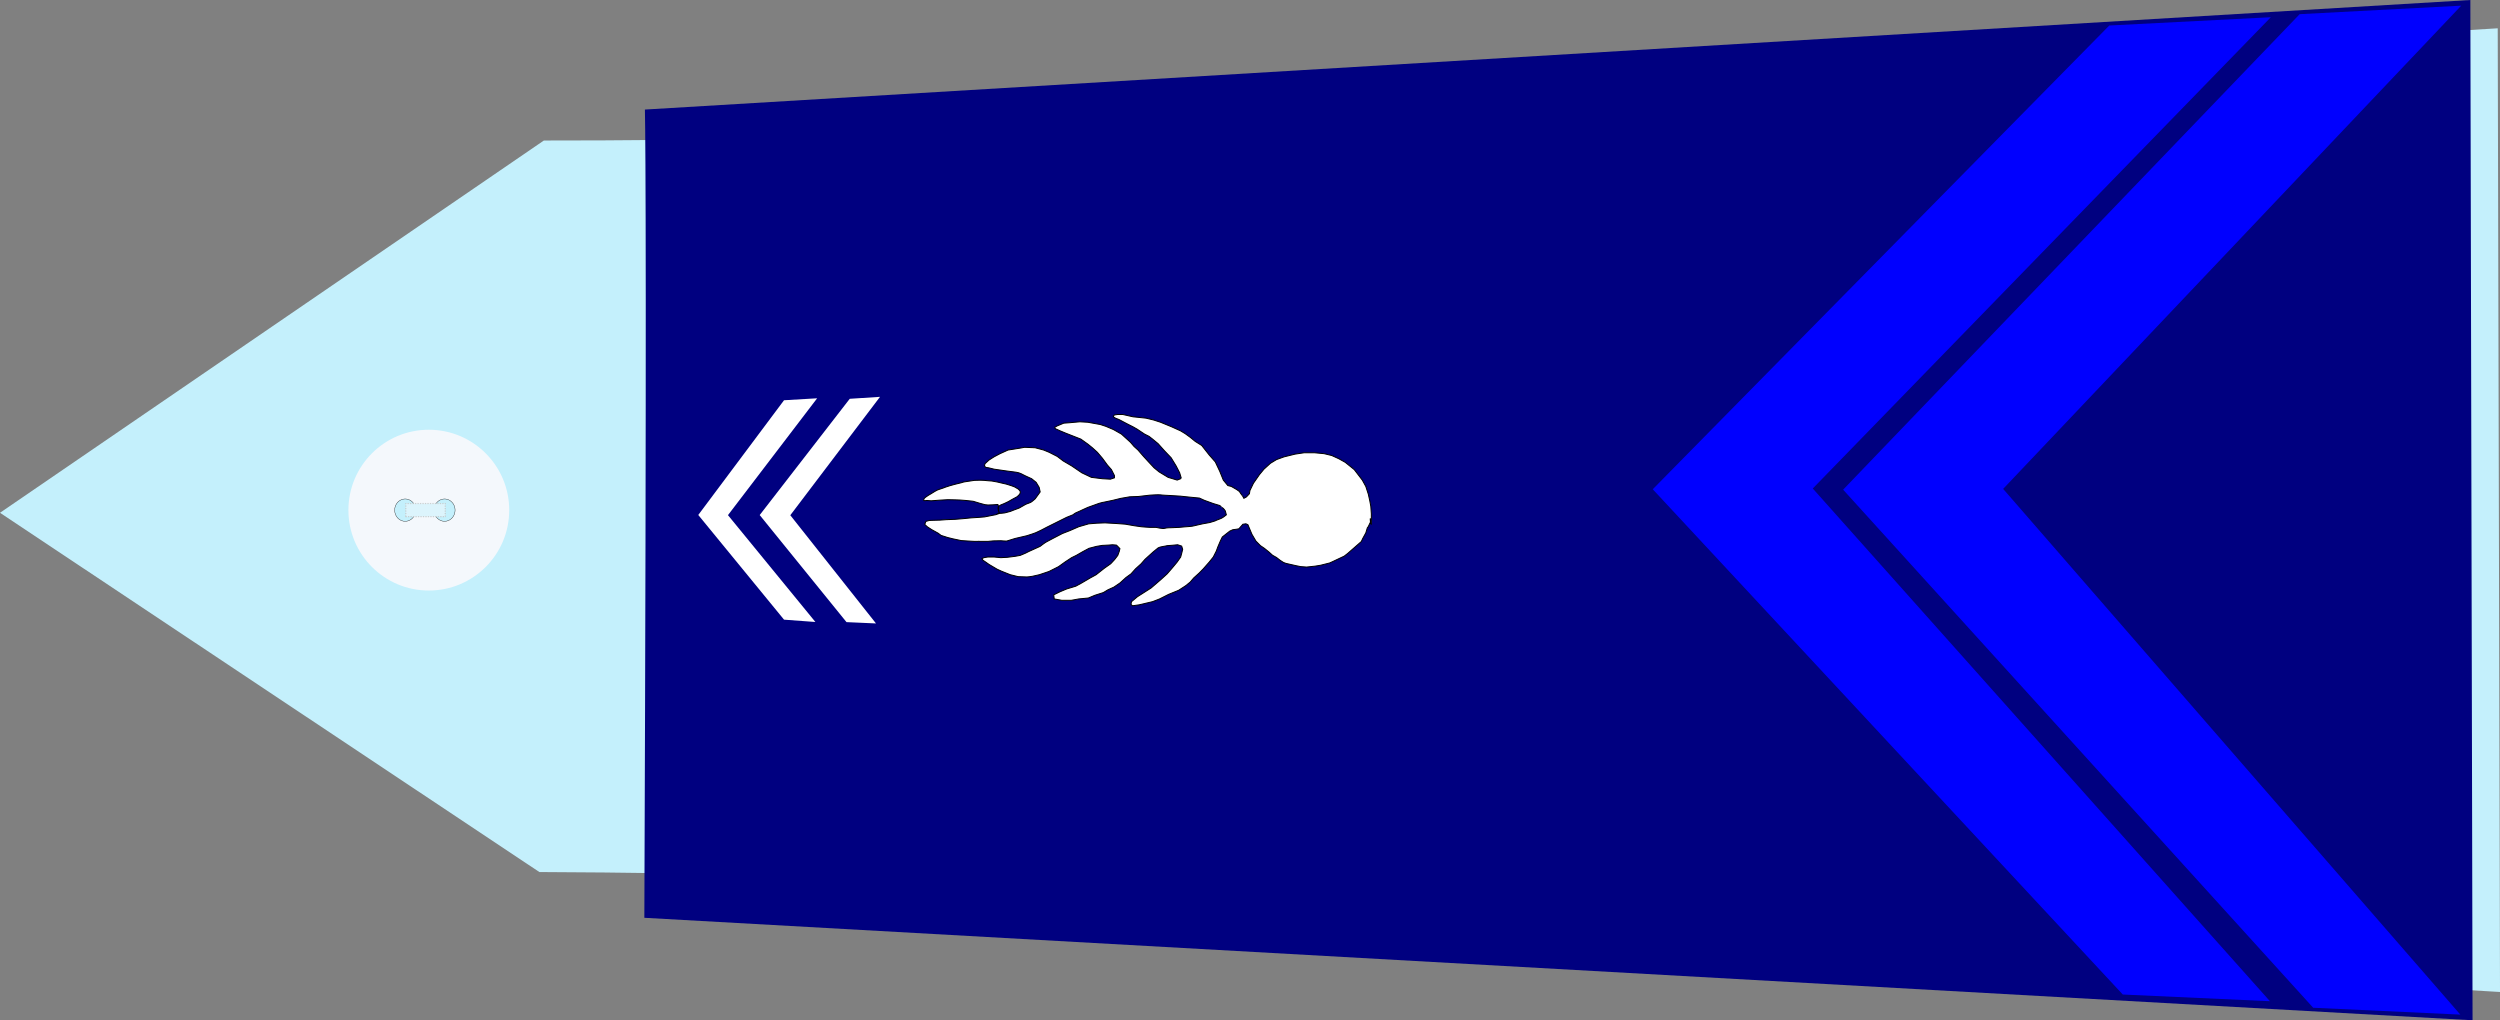 <?xml version="1.0" encoding="UTF-8" standalone="no"?>
<!-- Created with Inkscape (http://www.inkscape.org/) -->
<svg
   xmlns:dc="http://purl.org/dc/elements/1.1/"
   xmlns:cc="http://creativecommons.org/ns#"
   xmlns:rdf="http://www.w3.org/1999/02/22-rdf-syntax-ns#"
   xmlns:svg="http://www.w3.org/2000/svg"
   xmlns="http://www.w3.org/2000/svg"
   xmlns:sodipodi="http://sodipodi.sourceforge.net/DTD/sodipodi-0.dtd"
   xmlns:inkscape="http://www.inkscape.org/namespaces/inkscape"
   width="390.061"
   height="159.188"
   id="svg2451"
   sodipodi:version="0.32"
   inkscape:version="0.46"
   sodipodi:docname="gav_bri.svg"
   inkscape:output_extension="org.inkscape.output.svg.inkscape"
   version="1.0">
  <rect width="100%" height="100%" fill="#808080" stroke="none"/>
  <defs
     id="defs2453">
    <inkscape:perspective
       sodipodi:type="inkscape:persp3d"
       inkscape:vp_x="0 : 212.5 : 1"
       inkscape:vp_y="0 : 1000 : 0"
       inkscape:vp_z="428.75 : 212.5 : 1"
       inkscape:persp3d-origin="214.375 : 141.66667 : 1"
       id="perspective2460" />
  </defs>
  <sodipodi:namedview
     pagecolor="#ffffff"
     bordercolor="#666666"
     borderopacity="1.0"
     inkscape:pageopacity="0.0"
     inkscape:pageshadow="2"
     inkscape:zoom="1.6"
     inkscape:cx="122.14608"
     inkscape:cy="181.62951"
     inkscape:document-units="pt"
     inkscape:current-layer="layer1"
     id="namedview2455"
     showgrid="false"
     inkscape:window-width="1264"
     inkscape:window-height="974"
     inkscape:window-x="0"
     inkscape:window-y="14" />
  <g
     inkscape:label="Layer 1"
     inkscape:groupmode="layer"
     id="layer1"
     transform="translate(-19.344,-132.906)">
    <path
       style="fill:#c4f0fc;fill-opacity:1;fill-rule:evenodd;stroke:none;stroke-width:1px;stroke-linecap:butt;stroke-linejoin:miter;stroke-opacity:1"
       d="M 103.499,268.966 L 19.344,212.913 L 104.198,154.83 C 204.414,154.895 265.005,146.086 409.049,137.32 L 409.406,287.68 C 265.212,279.36 213.437,269.435 103.499,268.966 z"
       id="path3751"
       sodipodi:nodetypes="cccccc" />
    <g
       transform="matrix(0,-0.512,0.512,0,73.45,225.3)"
       id="g3822">
      <path
         transform="translate(-0.134,-1.53761e-5)"
         style="fill:#f4f8fc;stroke-width:0.25;stroke-miterlimit:4;stroke-dasharray:none"
         d="M 49.634,25 C 49.634,38.531 38.665,49.5 25.134,49.5 C 11.603,49.5 0.634,38.531 0.634,25 C 0.634,11.469 11.603,0.5 25.134,0.5 C 38.665,0.5 49.634,11.469 49.634,25 z"
         id="P0" />
      <path
         transform="translate(1.2,-1)"
         d="M 27.2,18.8 A 3.4,3.2 0 1 1 20.4,18.8 A 3.4,3.2 0 1 1 27.2,18.8 z"
         sodipodi:ry="3.2"
         sodipodi:rx="3.4000001"
         sodipodi:cy="18.799999"
         sodipodi:cx="23.799999"
         id="path3016"
         style="opacity:1;fill:#c4f0fc;fill-opacity:1;stroke:#000000;stroke-width:0.1;stroke-miterlimit:4;stroke-dasharray:none;stroke-opacity:1"
         sodipodi:type="arc" />
      <path
         transform="translate(1.2,11)"
         d="M 27.2,18.8 A 3.4,3.2 0 1 1 20.4,18.8 A 3.4,3.2 0 1 1 27.2,18.8 z"
         sodipodi:ry="3.2"
         sodipodi:rx="3.4000001"
         sodipodi:cy="18.799999"
         sodipodi:cx="23.799999"
         id="path3790"
         style="opacity:1;fill:#c4f0fc;fill-opacity:1;stroke:#000000;stroke-width:0.1;stroke-miterlimit:4;stroke-dasharray:none;stroke-opacity:1"
         sodipodi:type="arc" />
      <rect
         y="17.975"
         x="23.024"
         height="12.044"
         width="3.985"
         id="rect3792"
         style="opacity:1;fill:#dcf4fc;fill-opacity:1;stroke:#c4c4c4;stroke-width:0.378;stroke-linejoin:round;stroke-miterlimit:4;stroke-dasharray:0.378, 0.378;stroke-dashoffset:0;stroke-opacity:0.784" />
    </g>
    <path
       style="fill:#000080;fill-opacity:1;fill-rule:evenodd;stroke:none;stroke-width:1px;stroke-linecap:butt;stroke-linejoin:miter;stroke-opacity:1"
       d="M 119.965,149.999 C 120.076,155.224 120.237,181.933 119.878,276.105 L 405.122,292.094 L 404.779,132.906 L 119.965,149.999 z"
       id="path3753"
       sodipodi:nodetypes="ccccc" />
    <g
       id="g12411"
       transform="translate(50.335,-0.147)">
      <path
         sodipodi:nodetypes="ccccccc"
         id="path1908"
         d="M 323.177,289.267 L 300.216,288.223 L 226.878,209.389 L 298.108,137.032 L 323.316,135.74 L 251.845,209.271 L 323.177,289.267 z"
         style="fill:#0000ff;fill-opacity:1;fill-rule:evenodd;stroke:none;stroke-width:1px;stroke-linecap:butt;stroke-linejoin:miter;stroke-opacity:1" />
      <path
         sodipodi:nodetypes="ccccccc"
         id="path10852"
         d="M 352.881,291.356 L 329.92,290.286 L 256.582,209.454 L 327.812,135.263 L 353.02,133.938 L 281.549,209.333 L 352.881,291.356 z"
         style="fill:#0000ff;fill-opacity:1;fill-rule:evenodd;stroke:none;stroke-width:1px;stroke-linecap:butt;stroke-linejoin:miter;stroke-opacity:1" />
    </g>
    <path
       style="fill:#ffffff;fill-rule:evenodd;stroke:#000000;stroke-width:0.159px;stroke-linecap:butt;stroke-linejoin:miter;stroke-opacity:1"
       d="M 189.699,222.944 C 189.308,223.157 190.169,222.66 189.073,223.3 C 187.977,223.939 187.977,223.939 187.977,223.939 L 187.194,224.365 L 185.785,224.792 L 184.767,225.218 L 183.749,225.715 L 183.827,226.355 L 185.002,226.568 L 186.489,226.568 L 187.663,226.355 L 189.151,226.213 L 190.169,225.786 L 191.5,225.36 L 192.204,224.934 L 193.144,224.507 L 194.083,223.868 L 195.023,223.015 L 195.805,222.447 L 196.51,221.665 L 197.371,220.884 L 197.998,220.173 L 198.467,219.747 L 199.25,219.037 L 200.033,218.397 C 200.033,218.397 200.268,218.255 200.738,218.184 C 201.207,218.113 201.442,218.042 201.442,218.042 L 202.382,217.971 L 203.086,217.9 L 203.713,218.113 L 203.869,218.61 L 203.713,219.25 L 203.556,219.818 L 203.008,220.6 L 202.303,221.452 L 201.442,222.447 L 200.424,223.371 L 198.937,224.65 L 196.823,225.999 L 195.884,226.781 L 195.805,227.207 L 196.04,227.42 L 197.058,227.278 L 199.172,226.781 L 200.268,226.355 L 201.677,225.644 L 203.243,225.005 L 204.339,224.294 L 205.043,223.726 L 205.591,223.086 L 206.453,222.305 L 207.079,221.665 L 208.018,220.6 L 208.645,219.818 L 209.114,218.894 L 209.349,218.255 L 209.741,217.331 L 210.054,216.692 L 210.68,216.195 L 211.228,215.768 L 211.698,215.555 L 212.246,215.484 L 212.637,215.413 L 213.264,214.703 L 213.733,214.631 L 214.047,214.774 L 214.673,216.266 L 215.299,217.331 L 216.004,218.042 L 216.63,218.468 L 217.335,219.037 L 217.883,219.534 L 218.509,219.889 L 219.057,220.315 L 219.605,220.671 L 219.997,220.813 L 220.623,220.955 L 221.562,221.168 L 222.267,221.31 L 223.206,221.381 L 224.537,221.239 L 225.398,221.097 L 226.808,220.742 L 227.277,220.529 L 229.078,219.676 L 229.626,219.25 L 231.74,217.402 L 231.975,216.905 L 232.444,216.053 L 232.679,215.271 L 232.836,215.058 L 233.071,214.56 C 233.071,214.56 233.227,214.845 233.149,214.063 C 233.071,213.282 233.306,214.774 233.306,214.774 L 233.306,213.779 L 233.306,213.068 L 233.227,211.932 L 233.071,211.079 L 232.836,210.013 L 232.444,208.805 L 231.896,207.811 L 230.644,206.177 L 229.235,205.04 L 228.217,204.471 L 227.121,203.974 L 225.946,203.69 L 224.459,203.548 L 222.815,203.548 L 221.406,203.761 L 219.683,204.187 L 218.509,204.613 L 217.57,205.182 L 216.552,206.106 L 215.847,206.958 L 214.908,208.308 L 214.36,209.445 L 214.282,209.942 L 213.812,210.44 L 213.42,210.653 L 213.185,210.226 C 213.185,210.226 213.185,210.297 212.951,209.942 C 212.716,209.587 212.716,209.587 212.716,209.587 L 212.324,209.303 L 211.463,208.805 L 210.915,208.663 L 210.211,207.811 L 209.663,206.461 L 208.958,204.969 L 208.018,203.903 L 206.844,202.411 L 205.826,201.771 L 205.043,201.132 L 204.261,200.564 L 203.556,200.137 L 202.773,199.782 L 202.147,199.498 L 201.286,199.143 L 200.424,198.787 L 199.328,198.432 L 198.154,198.148 L 196.119,197.935 L 194.553,197.58 L 193.692,197.58 L 193.222,197.651 L 193.065,197.793 L 193.065,197.935 L 193.379,198.148 L 193.927,198.361 L 194.866,198.858 L 195.414,199.143 L 196.119,199.498 L 196.745,199.853 L 197.919,200.635 L 198.624,200.99 L 199.172,201.416 L 200.033,202.127 L 201.051,203.264 L 202.069,204.329 L 202.851,205.608 L 203.399,206.674 L 203.634,207.455 L 203.556,207.598 L 203.008,207.811 L 201.599,207.384 L 200.19,206.532 L 199.407,205.892 L 198.546,204.969 L 197.763,204.116 L 196.901,203.121 L 196.275,202.553 L 195.727,201.914 L 194.318,200.635 L 193.065,199.924 L 191.891,199.427 L 191.03,199.143 L 189.073,198.787 L 187.82,198.716 L 186.254,198.858 L 185.315,198.929 L 184.297,199.356 L 183.906,199.569 L 183.984,199.782 L 184.767,200.137 L 185.628,200.493 L 187.977,201.416 L 189.073,202.198 L 189.777,202.766 L 190.56,203.477 L 191.343,204.4 L 192.126,205.466 L 192.752,206.177 L 193.222,207.1 L 193.222,207.455 L 192.596,207.669 L 191.343,207.598 L 189.621,207.384 L 188.133,206.674 L 186.567,205.608 L 185.237,204.827 L 184.297,204.116 L 183.044,203.477 L 182.183,203.121 L 180.852,202.766 L 179.208,202.695 L 178.425,202.837 L 176.625,203.121 L 175.372,203.69 L 174.433,204.187 L 173.65,204.685 L 173.024,205.253 L 172.945,205.537 L 173.102,205.821 L 173.572,205.892 L 174.433,206.106 L 176.39,206.39 L 177.486,206.532 C 177.486,206.532 178.269,206.603 178.66,206.816 C 179.052,207.029 179.521,207.242 179.521,207.242 L 180.304,207.598 L 181.009,208.166 L 181.479,208.947 L 181.635,209.658 L 181.179,210.291 L 180.847,210.743 L 180.46,211.07 C 180.46,211.07 180.238,211.296 179.823,211.421 C 179.408,211.547 179.103,211.748 179.103,211.748 L 178.356,212.175 L 177.609,212.451 L 176.972,212.702 L 176.114,212.929 L 175.45,213.004 L 175.173,212.778 L 175.118,212.577 L 175.062,212.15 L 175.118,211.949 L 175.201,211.873 L 175.478,211.698 L 176.031,211.472 L 176.668,211.17 L 177.277,210.818 L 178.024,210.417 L 178.273,210.19 L 178.467,209.964 L 178.55,209.688 L 178.467,209.462 L 178.218,209.211 L 177.664,208.884 L 177.138,208.683 L 176.336,208.432 L 175.561,208.256 L 174.924,208.105 L 174.094,207.955 L 173.429,207.905 L 172.903,207.854 L 172.294,207.829 L 171.381,207.854 L 170.855,207.93 L 169.72,208.105 L 169.305,208.231 L 168.281,208.482 L 167.561,208.683 L 166.869,208.909 C 166.869,208.909 166.316,209.135 166.177,209.161 C 166.039,209.186 165.541,209.387 165.541,209.387 L 165.181,209.588 L 164.572,209.964 L 164.184,210.19 L 163.742,210.492 L 163.548,210.668 L 163.465,210.869 L 163.465,210.994 L 163.52,211.019 L 163.742,211.019 L 163.963,210.994 L 164.627,211.044 L 165.984,210.944 L 167.229,210.869 L 168.336,210.894 L 169.056,210.919 L 170.052,210.994 L 171.187,211.12 L 172.184,211.421 L 173.014,211.647 L 173.485,211.698 L 174.26,211.673 L 174.952,211.622 L 175.035,211.622 L 175.145,211.924 L 175.145,212.602 L 175.256,212.954 L 174.869,213.104 L 175.284,212.929 L 175.394,212.979 L 175.007,213.104 L 174.73,213.205 L 174.094,213.33 L 172.959,213.556 L 172.018,213.632 L 170.827,213.707 L 169.859,213.808 L 168.364,213.933 L 167.008,213.984 L 165.956,214.059 L 165.042,214.084 L 164.323,214.109 L 163.797,214.26 L 163.631,214.737 L 164.046,215.114 L 164.71,215.541 L 165.707,216.094 L 166.177,216.445 L 167.201,216.772 L 168.004,216.973 L 169.305,217.249 L 170.44,217.324 C 170.44,217.324 170.717,217.35 170.91,217.35 C 171.104,217.35 171.547,217.4 171.685,217.375 C 171.824,217.35 172.322,217.375 172.322,217.375 L 173.485,217.375 L 174.315,217.299 L 175.505,217.274 C 175.505,217.274 176.308,217.35 176.419,217.324 C 176.529,217.299 177.72,216.923 177.72,216.923 L 179.546,216.496 L 180.404,216.219 C 180.404,216.219 180.764,216.094 180.958,216.018 C 181.152,215.943 181.761,215.641 181.761,215.641 L 182.674,215.164 L 185.746,213.632 L 186.743,213.23 C 186.743,213.23 187.13,212.929 187.297,212.878 C 187.463,212.828 188.127,212.501 188.293,212.426 C 188.459,212.351 189.068,212.074 189.068,212.074 L 190.812,211.446 L 191.365,211.296 L 191.531,211.271 L 192.971,210.969 L 194.189,210.668 L 195.628,210.417 L 197.012,210.366 L 198.728,210.165 C 198.728,210.165 200.167,210.065 200.389,210.115 C 200.61,210.165 201.883,210.216 201.883,210.216 L 203.489,210.316 L 204.928,210.467 L 206.478,210.617 L 207.253,210.969 L 208.637,211.472 L 209.634,211.773 L 209.91,211.974 C 209.91,211.974 209.689,211.823 210.021,212.074 C 210.353,212.326 210.519,212.627 210.519,212.627 L 210.685,213.23 L 210.298,213.531 C 210.298,213.531 209.966,213.783 209.634,213.883 C 209.301,213.984 208.914,214.184 208.914,214.184 L 208.084,214.436 L 206.976,214.637 L 206.091,214.838 C 206.091,214.838 205.316,215.039 205.094,215.039 C 204.873,215.039 203.323,215.189 203.323,215.189 L 202.105,215.24 C 202.105,215.24 201.33,215.24 201.053,215.34 C 200.776,215.44 199.724,215.189 199.724,215.189 C 199.724,215.189 199.005,215.189 198.783,215.189 C 198.562,215.189 197.399,215.089 197.399,215.089 L 196.348,214.938 L 194.908,214.687 L 193.524,214.586 L 191.753,214.486 L 190.48,214.536 L 189.206,214.637 L 187.656,215.089 L 186.272,215.692 L 185.11,216.144 L 183.56,216.948 C 183.56,216.948 182.84,217.35 182.619,217.45 C 182.397,217.551 181.622,218.153 181.622,218.153 L 180.737,218.555 L 179.851,218.957 L 179.353,219.208 L 178.522,219.56 L 177.692,219.711 L 176.474,219.862 L 175.478,219.912 L 174.426,219.811 L 173.485,219.811 L 172.876,219.912 L 172.544,220.063 L 172.71,220.314 L 173.152,220.615 L 173.651,220.967 L 174.924,221.72 L 175.588,222.022 L 176.972,222.575 L 178.19,222.876 L 179.574,222.926 C 179.574,222.926 180.183,222.876 180.404,222.826 C 180.626,222.775 181.512,222.575 181.512,222.575 L 183.006,222.072 L 184.501,221.319 L 185.553,220.565 L 186.549,219.912 L 187.269,219.56 L 188.321,218.957 L 189.262,218.455 L 190.424,218.153 L 191.31,218.003 L 192.306,217.952 L 192.915,217.902 L 193.524,217.952 L 193.69,218.103 L 194.078,218.505 L 193.967,218.957 L 193.746,219.56 L 193.248,220.213 L 192.639,220.866 L 191.642,221.57 L 190.812,222.223 L 190.369,222.575 L 189.699,222.944 z"
       id="path2546" />
    <g
       id="g6555"
       style="fill:#ffffff"
       transform="translate(41.707,-5e-6)">
      <path
         sodipodi:nodetypes="ccccccc"
         id="path10161"
         d="M 114.941,194.822 L 110.218,195.127 L 96.168,213.268 L 109.711,229.973 L 114.315,230.178 L 100.943,213.295 L 114.941,194.822 z"
         style="fill:#ffffff;fill-opacity:1;fill-rule:evenodd;stroke:none;stroke-width:1px;stroke-linecap:butt;stroke-linejoin:miter;stroke-opacity:1" />
      <path
         sodipodi:nodetypes="ccccccc"
         id="path10165"
         d="M 105.13,195.049 L 99.963,195.354 L 86.584,213.254 L 99.965,229.589 L 104.859,229.951 L 91.218,213.281 L 105.13,195.049 z"
         style="fill:#ffffff;fill-opacity:1;fill-rule:evenodd;stroke:none;stroke-width:1px;stroke-linecap:butt;stroke-linejoin:miter;stroke-opacity:1" />
    </g>
  </g>
</svg>
